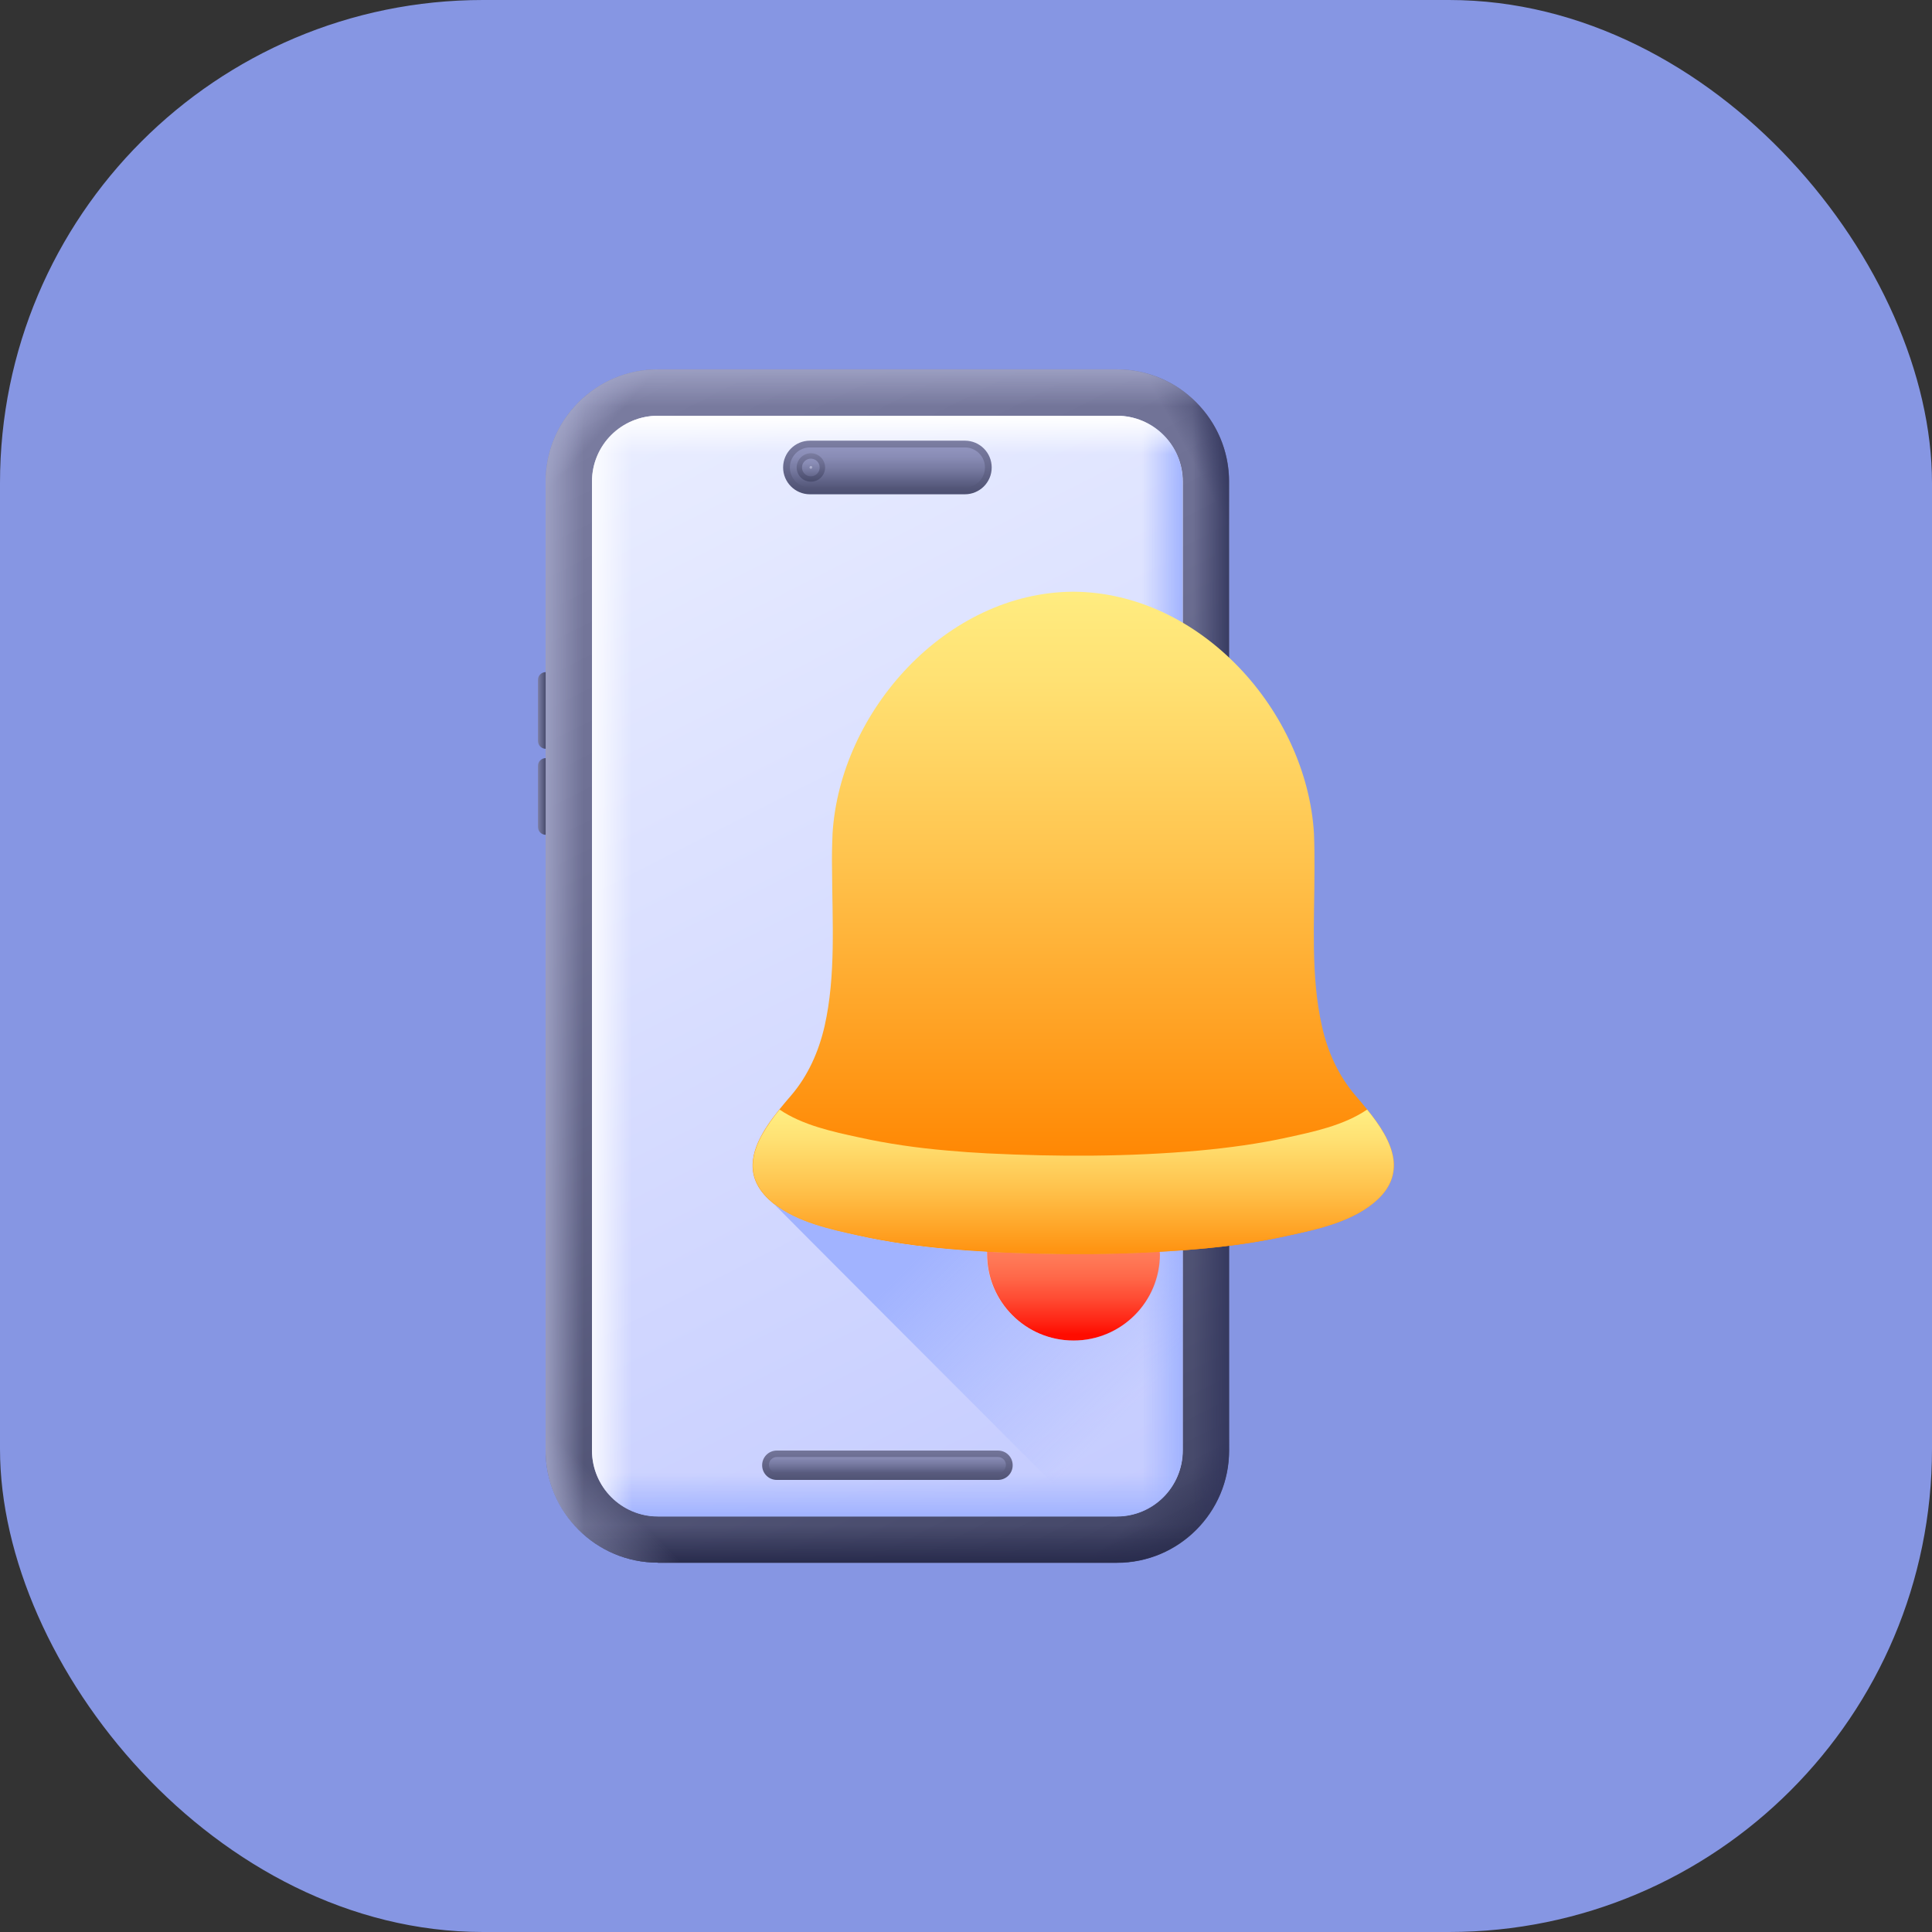 <svg width="56" height="56" viewBox="0 0 56 56" fill="none" xmlns="http://www.w3.org/2000/svg">
<rect x="0" y="0" width="56" height="56" fill="#333333" stroke="none"/>
<rect width="56" height="56" rx="14" fill="#8696E3"/>
<g clip-path="url(#clip0_7433_13897)">
<path d="M19.071 45.294C17.274 45.294 15.815 43.835 15.815 42.038V13.962C15.815 12.165 17.274 10.706 19.071 10.706H32.372C34.169 10.706 35.628 12.165 35.628 13.962V42.045C35.628 43.842 34.169 45.301 32.372 45.301H19.071V45.294Z" fill="url(#paint0_linear_7433_13897)"/>
<path d="M20.327 15.192V10.706H19.071C17.274 10.706 15.815 12.165 15.815 13.962V15.198H20.327V15.192Z" fill="url(#paint1_linear_7433_13897)"/>
<path d="M31.111 15.192V10.706H32.368C34.165 10.706 35.624 12.165 35.624 13.962V15.198H31.111V15.192Z" fill="url(#paint2_linear_7433_13897)"/>
<path d="M31.111 40.809V45.294H32.368C34.165 45.294 35.624 43.835 35.624 42.038V40.802H31.111V40.809Z" fill="url(#paint3_linear_7433_13897)"/>
<path d="M15.815 41.883V42.038C15.815 43.835 17.274 45.294 19.071 45.294H32.372C34.169 45.294 35.628 43.835 35.628 42.038V41.883H15.815Z" fill="url(#paint4_linear_7433_13897)"/>
<path d="M20.327 40.809V45.294H19.071C17.274 45.294 15.815 43.835 15.815 42.038V40.802H20.327V40.809Z" fill="url(#paint5_linear_7433_13897)"/>
<path d="M33.826 11.05C34.887 11.584 35.623 12.685 35.623 13.955V42.038C35.623 43.308 34.894 44.409 33.826 44.943V11.05Z" fill="url(#paint6_linear_7433_13897)"/>
<path d="M35.622 14.117V13.962C35.622 12.165 34.162 10.706 32.365 10.706H19.071C17.274 10.706 15.815 12.165 15.815 13.962V14.117H35.622Z" fill="url(#paint7_linear_7433_13897)"/>
<path d="M17.611 11.05C16.551 11.584 15.815 12.692 15.815 13.962V42.044C15.815 43.315 16.544 44.416 17.611 44.949V11.05Z" fill="url(#paint8_linear_7433_13897)"/>
<path d="M34.284 42.038C34.284 43.099 33.426 43.95 32.373 43.95H19.071C18.01 43.95 17.159 43.092 17.159 42.038V13.963C17.159 12.902 18.017 12.051 19.071 12.051H32.373C33.433 12.051 34.284 12.909 34.284 13.963V42.038Z" fill="url(#paint9_linear_7433_13897)"/>
<path d="M32.373 12.044H31.4V43.957H32.366C33.427 43.957 34.278 43.099 34.278 42.045V13.963C34.285 12.902 33.427 12.044 32.373 12.044Z" fill="url(#paint10_linear_7433_13897)"/>
<path d="M17.159 41.471V42.045C17.159 43.106 18.017 43.957 19.071 43.957H32.373C33.433 43.957 34.284 43.099 34.284 42.045V41.471H17.159Z" fill="url(#paint11_linear_7433_13897)"/>
<path d="M19.071 43.957H20.037V12.044H19.071C18.01 12.044 17.159 12.902 17.159 13.956V42.039C17.159 43.099 18.01 43.957 19.071 43.957Z" fill="url(#paint12_linear_7433_13897)"/>
<path d="M34.284 15.057V13.963C34.284 12.902 33.426 12.051 32.373 12.051H19.071C18.01 12.051 17.159 12.909 17.159 13.963V15.057H34.284Z" fill="url(#paint13_linear_7433_13897)"/>
<path d="M28.927 42.896H22.516C22.28 42.896 22.091 42.707 22.091 42.471C22.091 42.234 22.28 42.045 22.516 42.045H28.927C29.164 42.045 29.353 42.234 29.353 42.471C29.353 42.707 29.164 42.896 28.927 42.896Z" fill="url(#paint14_linear_7433_13897)"/>
<path d="M22.517 42.693C22.388 42.693 22.287 42.591 22.287 42.463C22.287 42.335 22.388 42.233 22.517 42.233H28.928C29.056 42.233 29.157 42.335 29.157 42.463C29.157 42.591 29.056 42.693 28.928 42.693H22.517Z" fill="url(#paint15_linear_7433_13897)"/>
<path d="M27.968 14.327H23.476C23.044 14.327 22.699 13.975 22.699 13.55C22.699 13.117 23.05 12.773 23.476 12.773H27.968C28.401 12.773 28.745 13.124 28.745 13.55C28.745 13.982 28.394 14.327 27.968 14.327Z" fill="url(#paint16_linear_7433_13897)"/>
<path d="M23.477 14.131C23.159 14.131 22.895 13.874 22.895 13.55C22.895 13.232 23.152 12.969 23.477 12.969H27.969C28.286 12.969 28.55 13.226 28.55 13.55C28.55 13.867 28.293 14.131 27.969 14.131H23.477Z" fill="url(#paint17_linear_7433_13897)"/>
<path d="M23.504 13.962C23.732 13.962 23.916 13.778 23.916 13.55C23.916 13.322 23.732 13.138 23.504 13.138C23.276 13.138 23.092 13.322 23.092 13.55C23.092 13.778 23.276 13.962 23.504 13.962Z" fill="url(#paint18_linear_7433_13897)"/>
<path d="M23.503 13.807C23.645 13.807 23.759 13.692 23.759 13.551C23.759 13.409 23.645 13.294 23.503 13.294C23.361 13.294 23.246 13.409 23.246 13.551C23.246 13.692 23.361 13.807 23.503 13.807Z" fill="url(#paint19_linear_7433_13897)"/>
<path d="M23.505 13.591C23.528 13.591 23.546 13.572 23.546 13.55C23.546 13.528 23.528 13.509 23.505 13.509C23.483 13.509 23.465 13.528 23.465 13.55C23.465 13.572 23.483 13.591 23.505 13.591Z" fill="url(#paint20_linear_7433_13897)"/>
<path d="M35.631 20.164L35.624 24.197H35.631C35.752 24.197 35.854 24.095 35.854 23.974V20.387C35.854 20.265 35.752 20.164 35.631 20.164Z" fill="url(#paint21_linear_7433_13897)"/>
<path d="M15.816 21.704V19.482C15.694 19.482 15.593 19.583 15.593 19.705V21.475C15.593 21.603 15.694 21.704 15.816 21.704ZM15.816 24.197V21.974C15.694 21.974 15.593 22.076 15.593 22.197V23.967C15.593 24.096 15.694 24.197 15.816 24.197Z" fill="url(#paint22_linear_7433_13897)"/>
<path d="M33.617 36.282C31.955 36.377 30.28 36.363 28.618 36.282H28.611V36.349C28.611 37.734 29.733 38.856 31.118 38.856C32.502 38.856 33.624 37.734 33.624 36.349C33.617 36.322 33.617 36.302 33.617 36.282Z" fill="url(#paint23_linear_7433_13897)"/>
<path d="M40.391 33.607C40.303 32.945 39.749 32.29 39.29 31.756C38.797 31.182 38.479 30.48 38.317 29.743C37.986 28.284 38.101 26.71 38.101 25.183C38.101 24.852 38.101 24.521 38.087 24.19V24.17C37.878 20.61 34.791 17.171 31.116 17.151H31.102C27.434 17.171 24.347 20.61 24.131 24.17V24.19C24.117 24.515 24.11 24.852 24.117 25.183C24.124 26.703 24.232 28.277 23.901 29.743C23.732 30.48 23.421 31.182 22.928 31.756C22.469 32.29 21.915 32.945 21.827 33.607C21.773 33.999 21.888 34.391 22.28 34.763C22.955 35.404 24.002 35.627 24.881 35.816C25.732 36.006 26.596 36.12 27.461 36.202C27.846 36.235 28.224 36.262 28.61 36.283C30.65 36.384 32.717 36.384 34.75 36.202C35.615 36.127 36.48 36.006 37.331 35.816C38.202 35.627 39.249 35.404 39.932 34.763C40.33 34.391 40.438 33.999 40.391 33.607Z" fill="url(#paint24_linear_7433_13897)"/>
<path d="M40.39 33.607C40.323 33.1 39.985 32.6 39.627 32.161C38.965 32.614 38.087 32.803 37.337 32.965C36.486 33.154 35.621 33.269 34.756 33.35C32.716 33.532 30.656 33.532 28.615 33.431C28.23 33.411 27.845 33.384 27.467 33.35C26.602 33.276 25.738 33.154 24.886 32.965C24.137 32.803 23.258 32.614 22.596 32.161C22.238 32.607 21.9 33.107 21.833 33.607C21.779 33.999 21.894 34.391 22.285 34.762C22.961 35.404 24.008 35.627 24.886 35.816C25.738 36.005 26.602 36.12 27.467 36.201C27.852 36.235 28.23 36.262 28.615 36.282C30.656 36.383 32.723 36.383 34.756 36.201C35.621 36.127 36.486 36.005 37.337 35.816C38.208 35.627 39.255 35.404 39.938 34.762C40.33 34.391 40.438 33.999 40.39 33.607Z" fill="url(#paint25_linear_7433_13897)"/>
<path d="M33.616 36.282V36.35C33.616 37.735 32.494 38.856 31.11 38.856C29.725 38.856 28.603 37.735 28.603 36.35V36.282C28.225 36.262 27.84 36.235 27.462 36.201C26.597 36.127 25.732 36.005 24.881 35.816C24.07 35.634 23.104 35.431 22.429 34.891C22.55 35.026 28.171 40.653 31.474 43.956H32.366C33.427 43.956 34.278 43.099 34.278 42.045V36.242C34.062 36.255 33.839 36.269 33.616 36.282Z" fill="url(#paint26_linear_7433_13897)"/>
</g>
<defs>
<linearGradient id="paint0_linear_7433_13897" x1="17.023" y1="10.909" x2="34.464" y2="45.184" gradientUnits="userSpaceOnUse">
<stop stop-color="#7B7DA1"/>
<stop offset="0.31" stop-color="#6D6F93"/>
<stop offset="0.899" stop-color="#494C6D"/>
<stop offset="1" stop-color="#424566"/>
</linearGradient>
<linearGradient id="paint1_linear_7433_13897" x1="16.615" y1="11.626" x2="17.515" y2="12.442" gradientUnits="userSpaceOnUse">
<stop stop-color="#A1A4C7"/>
<stop offset="1" stop-color="#A1A4C7" stop-opacity="0"/>
</linearGradient>
<linearGradient id="paint2_linear_7433_13897" x1="36.057" y1="11.463" x2="34.114" y2="12.537" gradientUnits="userSpaceOnUse">
<stop stop-color="#32365C"/>
<stop offset="1" stop-color="#32365C" stop-opacity="0"/>
</linearGradient>
<linearGradient id="paint3_linear_7433_13897" x1="35.107" y1="45.019" x2="33.637" y2="43.355" gradientUnits="userSpaceOnUse">
<stop stop-color="#2A2D4D"/>
<stop offset="1" stop-color="#2A2D4D" stop-opacity="0"/>
</linearGradient>
<linearGradient id="paint4_linear_7433_13897" x1="25.72" y1="45.267" x2="25.72" y2="44.217" gradientUnits="userSpaceOnUse">
<stop stop-color="#292C4D"/>
<stop offset="1" stop-color="#292C4D" stop-opacity="0"/>
</linearGradient>
<linearGradient id="paint5_linear_7433_13897" x1="15.246" y1="45.879" x2="17.797" y2="43.328" gradientUnits="userSpaceOnUse">
<stop stop-color="#A1A4C7"/>
<stop offset="1" stop-color="#A1A4C7" stop-opacity="0"/>
</linearGradient>
<linearGradient id="paint6_linear_7433_13897" x1="35.776" y1="28" x2="34.571" y2="28" gradientUnits="userSpaceOnUse">
<stop stop-color="#32365C"/>
<stop offset="1" stop-color="#32365C" stop-opacity="0"/>
</linearGradient>
<linearGradient id="paint7_linear_7433_13897" x1="25.72" y1="10.528" x2="25.72" y2="11.79" gradientUnits="userSpaceOnUse">
<stop stop-color="#A1A4C7"/>
<stop offset="1" stop-color="#A1A4C7" stop-opacity="0"/>
</linearGradient>
<linearGradient id="paint8_linear_7433_13897" x1="15.666" y1="28" x2="16.922" y2="28" gradientUnits="userSpaceOnUse">
<stop stop-color="#A1A4C7"/>
<stop offset="1" stop-color="#A1A4C7" stop-opacity="0"/>
</linearGradient>
<linearGradient id="paint9_linear_7433_13897" x1="17.643" y1="12.127" x2="33.842" y2="43.961" gradientUnits="userSpaceOnUse">
<stop stop-color="#E9EDFF"/>
<stop offset="1" stop-color="#C4CBFF"/>
</linearGradient>
<linearGradient id="paint10_linear_7433_13897" x1="34.313" y1="28.001" x2="33.102" y2="28.001" gradientUnits="userSpaceOnUse">
<stop stop-color="#A1B3FF"/>
<stop offset="1" stop-color="#A1B3FF" stop-opacity="0"/>
</linearGradient>
<linearGradient id="paint11_linear_7433_13897" x1="25.72" y1="43.946" x2="25.72" y2="42.697" gradientUnits="userSpaceOnUse">
<stop stop-color="#A1B3FF"/>
<stop offset="1" stop-color="#A1B3FF" stop-opacity="0"/>
</linearGradient>
<linearGradient id="paint12_linear_7433_13897" x1="16.949" y1="28.001" x2="18.323" y2="28.001" gradientUnits="userSpaceOnUse">
<stop stop-color="white"/>
<stop offset="1" stop-color="white" stop-opacity="0"/>
</linearGradient>
<linearGradient id="paint13_linear_7433_13897" x1="25.72" y1="12.085" x2="25.72" y2="13.168" gradientUnits="userSpaceOnUse">
<stop stop-color="white"/>
<stop offset="1" stop-color="white" stop-opacity="0"/>
</linearGradient>
<linearGradient id="paint14_linear_7433_13897" x1="25.72" y1="41.798" x2="25.72" y2="43.182" gradientUnits="userSpaceOnUse">
<stop stop-color="#7B7DA1"/>
<stop offset="0.31" stop-color="#6D6F93"/>
<stop offset="0.899" stop-color="#494C6D"/>
<stop offset="1" stop-color="#424566"/>
</linearGradient>
<linearGradient id="paint15_linear_7433_13897" x1="25.721" y1="42.111" x2="25.721" y2="42.846" gradientUnits="userSpaceOnUse">
<stop stop-color="#9093BD"/>
<stop offset="0.183" stop-color="#898CB5"/>
<stop offset="0.467" stop-color="#75789F"/>
<stop offset="0.813" stop-color="#56597C"/>
<stop offset="1" stop-color="#424566"/>
</linearGradient>
<linearGradient id="paint16_linear_7433_13897" x1="25.721" y1="12.817" x2="25.721" y2="14.621" gradientUnits="userSpaceOnUse">
<stop stop-color="#7B7DA1"/>
<stop offset="0.31" stop-color="#6D6F93"/>
<stop offset="0.899" stop-color="#494C6D"/>
<stop offset="1" stop-color="#424566"/>
</linearGradient>
<linearGradient id="paint17_linear_7433_13897" x1="25.721" y1="13.006" x2="25.721" y2="14.345" gradientUnits="userSpaceOnUse">
<stop stop-color="#9093BD"/>
<stop offset="0.183" stop-color="#898CB5"/>
<stop offset="0.467" stop-color="#75789F"/>
<stop offset="0.813" stop-color="#56597C"/>
<stop offset="1" stop-color="#424566"/>
</linearGradient>
<linearGradient id="paint18_linear_7433_13897" x1="23.503" y1="13.111" x2="23.503" y2="14.054" gradientUnits="userSpaceOnUse">
<stop stop-color="#7B7DA1"/>
<stop offset="0.31" stop-color="#6D6F93"/>
<stop offset="0.899" stop-color="#494C6D"/>
<stop offset="1" stop-color="#424566"/>
</linearGradient>
<linearGradient id="paint19_linear_7433_13897" x1="23.502" y1="13.281" x2="23.502" y2="14.075" gradientUnits="userSpaceOnUse">
<stop stop-color="#9093BD"/>
<stop offset="0.183" stop-color="#898CB5"/>
<stop offset="0.467" stop-color="#75789F"/>
<stop offset="0.813" stop-color="#56597C"/>
<stop offset="1" stop-color="#424566"/>
</linearGradient>
<linearGradient id="paint20_linear_7433_13897" x1="23.479" y1="13.503" x2="23.605" y2="13.732" gradientUnits="userSpaceOnUse">
<stop stop-color="#B8BAD9"/>
<stop offset="0.148" stop-color="#B0B2D1"/>
<stop offset="0.376" stop-color="#9A9DBC"/>
<stop offset="0.657" stop-color="#777999"/>
<stop offset="0.977" stop-color="#46496A"/>
<stop offset="1" stop-color="#424566"/>
</linearGradient>
<linearGradient id="paint21_linear_7433_13897" x1="35.418" y1="22.182" x2="35.844" y2="22.182" gradientUnits="userSpaceOnUse">
<stop stop-color="#9093BD"/>
<stop offset="1" stop-color="#424566"/>
</linearGradient>
<linearGradient id="paint22_linear_7433_13897" x1="15.496" y1="21.84" x2="15.848" y2="21.84" gradientUnits="userSpaceOnUse">
<stop stop-color="#9093BD"/>
<stop offset="1" stop-color="#424566"/>
</linearGradient>
<linearGradient id="paint23_linear_7433_13897" x1="31.111" y1="36.078" x2="31.111" y2="38.689" gradientUnits="userSpaceOnUse">
<stop stop-color="#FF7F5C"/>
<stop offset="0.153" stop-color="#FF7957"/>
<stop offset="0.36" stop-color="#FF6849"/>
<stop offset="0.597" stop-color="#FF4B33"/>
<stop offset="0.855" stop-color="#FF2414"/>
<stop offset="0.996" stop-color="#FF0C00"/>
</linearGradient>
<linearGradient id="paint24_linear_7433_13897" x1="31.109" y1="16.968" x2="31.109" y2="33.428" gradientUnits="userSpaceOnUse">
<stop stop-color="#FFED81"/>
<stop offset="0.167" stop-color="#FFE173"/>
<stop offset="0.485" stop-color="#FFC34D"/>
<stop offset="0.917" stop-color="#FF9210"/>
<stop offset="1" stop-color="#FF8804"/>
</linearGradient>
<linearGradient id="paint25_linear_7433_13897" x1="31.108" y1="32.284" x2="31.108" y2="36.685" gradientUnits="userSpaceOnUse">
<stop stop-color="#FFED81"/>
<stop offset="0.167" stop-color="#FFE173"/>
<stop offset="0.485" stop-color="#FFC34D"/>
<stop offset="0.917" stop-color="#FF9210"/>
<stop offset="1" stop-color="#FF8804"/>
</linearGradient>
<linearGradient id="paint26_linear_7433_13897" x1="26.408" y1="33.626" x2="34.412" y2="41.629" gradientUnits="userSpaceOnUse">
<stop offset="0.185" stop-color="#A1B3FF"/>
<stop offset="0.847" stop-color="#A1B3FF" stop-opacity="0"/>
</linearGradient>
<clipPath id="clip0_7433_13897">
<rect width="34.588" height="34.588" fill="white" transform="translate(10.706 10.706)"/>
</clipPath>
</defs>
</svg>
